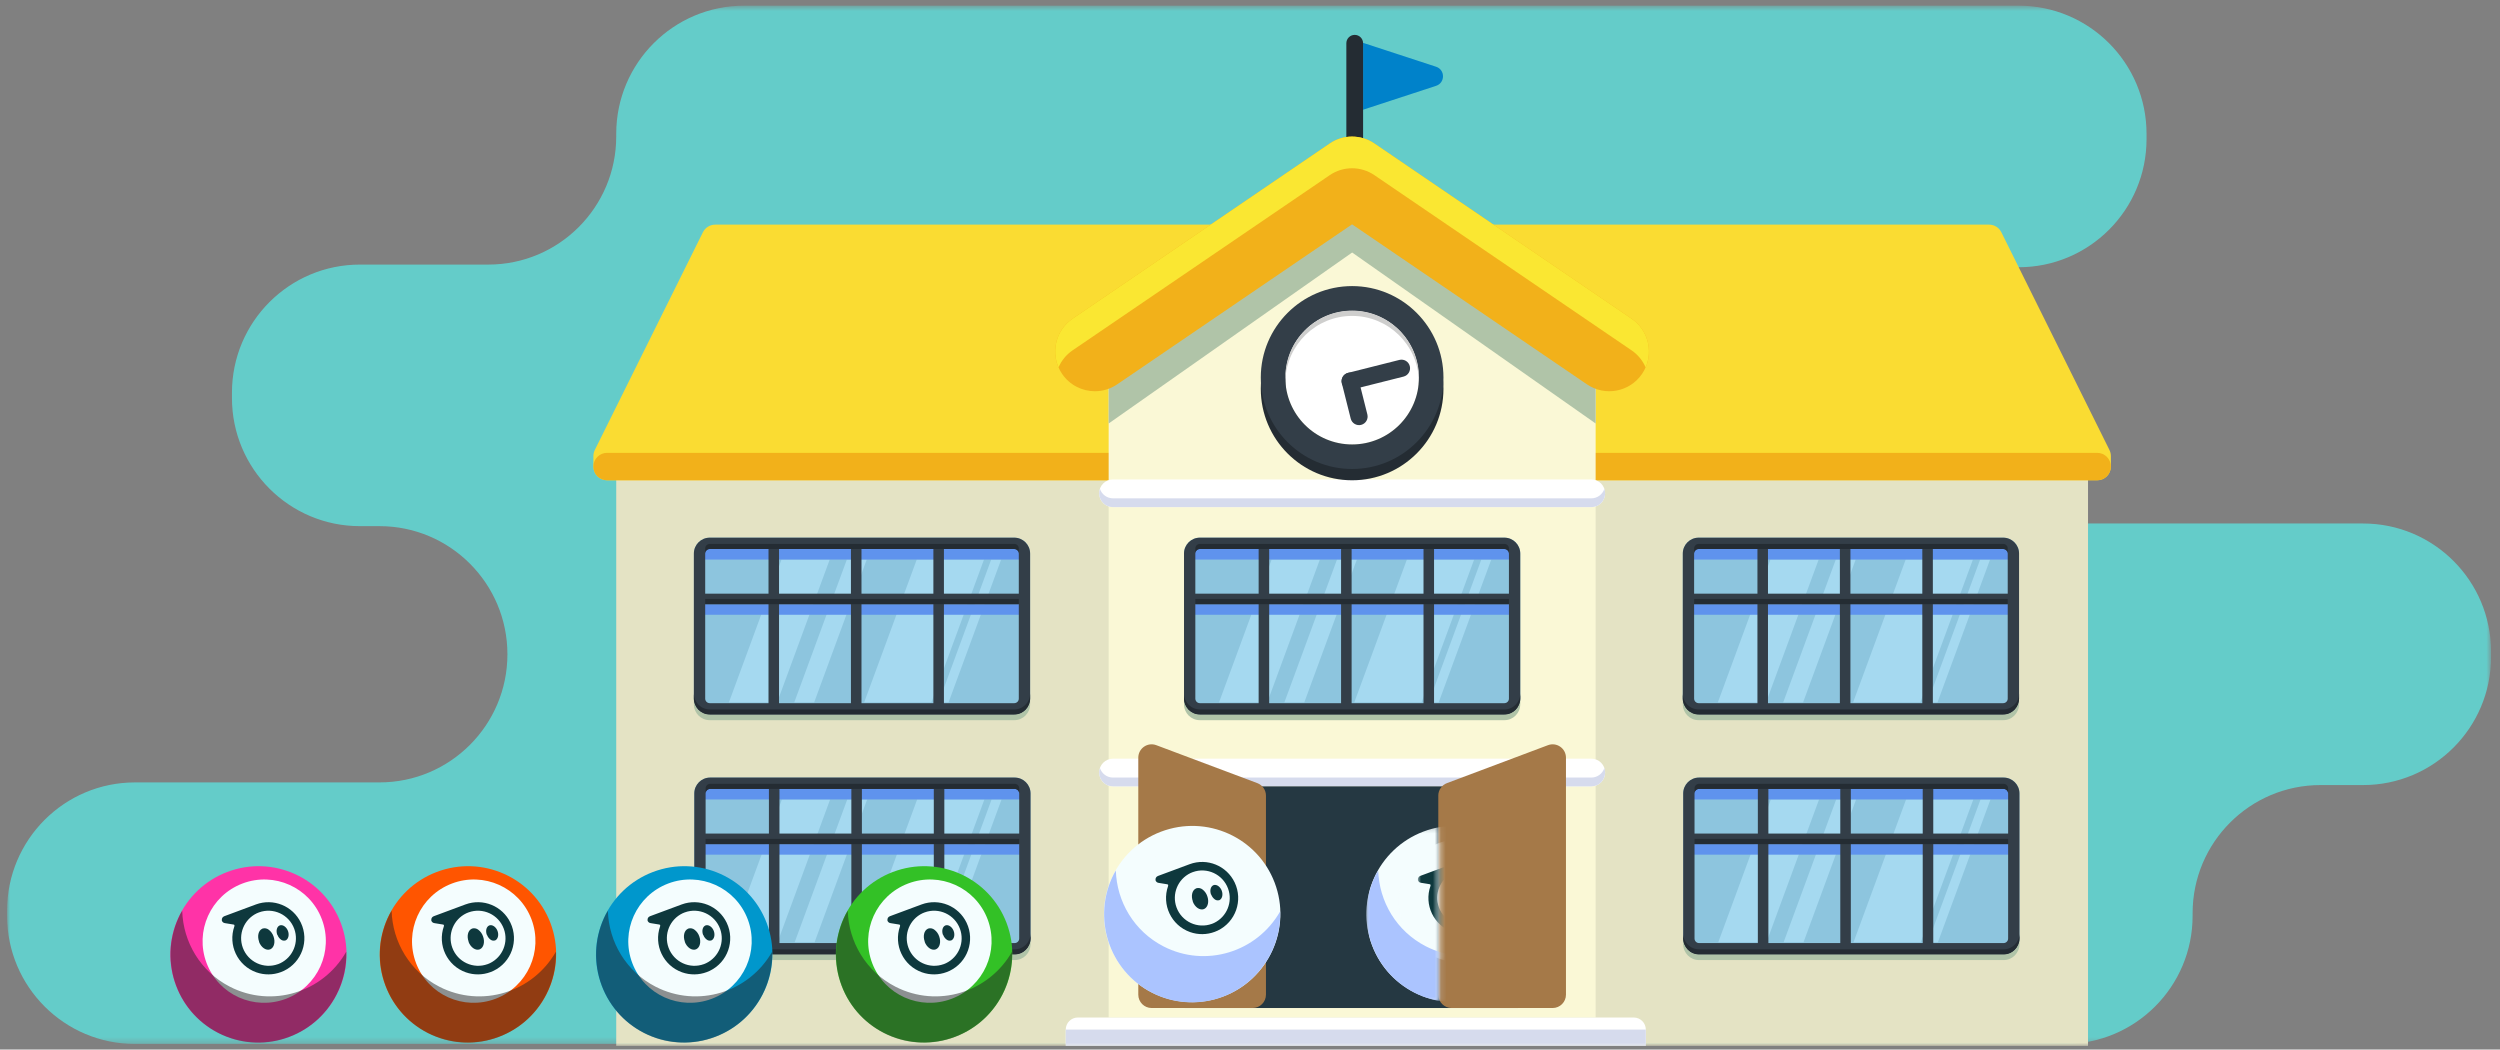<svg xmlns="http://www.w3.org/2000/svg" xmlns:xlink="http://www.w3.org/1999/xlink" width="424" height="178" viewBox="0 0 424 178">
    <rect x="0" y="0" width="424" height="178" fill="#808080" stroke="none"/>
    <defs>
        <path id="prefix__a" d="M0 0H424V178H0z"/>
        <path id="prefix__c" d="M0 0.602L421.281 0.602 421.281 176.697 0 176.697z"/>
        <path id="prefix__e" d="M0 177.038L421.281 177.038 421.281 0.601 0 0.601z"/>
        <path id="prefix__g" d="M0.867 0.186L13.077 0.186 13.077 30.084 0.867 30.084z"/>
        <path id="prefix__i" d="M0.581 0.517L7.312 0.517 7.312 21.434 0.581 21.434z"/>
        <path id="prefix__k" d="M0.954 0.522L4.429 0.522 4.429 12.766 0.954 12.766z"/>
        <path id="prefix__m" d="M0.899 0.046L13.077 0.046 13.077 22.416 0.899 22.416z"/>
    </defs>
    <g fill="none" fill-rule="evenodd">
        <mask id="prefix__b" fill="#fff">
            <use xlink:href="#prefix__a"/>
        </mask>
        <g mask="url(#prefix__b)">
            <g>
                <g transform="translate(1.201) translate(0 .36)">
                    <mask id="prefix__d" fill="#fff">
                        <use xlink:href="#prefix__c"/>
                    </mask>
                    <path fill="#64CCC9" d="M399.578 88.424h-92.93c-11.985 0-21.702-9.728-21.702-21.73s9.717-21.73 21.702-21.73h34.502c11.986 0 21.702-9.73 21.702-21.732v-.9c0-12-9.716-21.73-21.702-21.73H125.014c-11.987 0-21.702 9.73-21.702 21.73v.45c0 12.002-9.717 21.731-21.702 21.731H59.842c-11.985 0-21.703 9.73-21.703 21.73v.901c0 12.001 9.718 21.73 21.703 21.73h3.313c11.985 0 21.703 9.73 21.703 21.73 0 12.002-9.718 21.732-21.703 21.732H21.702C9.716 132.336 0 142.065 0 154.066v.9c0 12.002 9.716 21.73 21.702 21.73h327.26c11.987 0 21.703-9.728 21.703-21.73v-.45c0-12.001 9.716-21.73 21.703-21.73h7.21c11.987 0 21.703-9.73 21.703-21.73v-.901c0-12.001-9.716-21.73-21.703-21.73" mask="url(#prefix__d)"/>
                    <mask id="prefix__f" fill="#fff">
                        <use xlink:href="#prefix__e"/>
                    </mask>
                    <path fill="#E4E3C4" d="M103.312 177.038L352.928 177.038 352.928 80.586 103.312 80.586z" mask="url(#prefix__f)"/>
                    <path fill="#0082CA" d="M242.356 10.957L229.98 6.908v11.34l12.376-4.049c1.566-.511 1.566-2.73 0-3.242" mask="url(#prefix__f)"/>
                    <path fill="#242C33" d="M228.56 36.554c-.785 0-1.422-.637-1.422-1.423V6.978c0-.786.637-1.423 1.422-1.423.784 0 1.42.637 1.42 1.423V35.13c0 .786-.636 1.423-1.42 1.423" mask="url(#prefix__f)"/>
                    <path fill="#FADC32" d="M338.226 39.029c-.393-.791-1.2-1.291-2.081-1.291H120.094c-.882 0-1.688.5-2.08 1.29L99.68 75.954c-.16.321-.243.676-.243 1.035v1.78c0 1.286 1.04 2.328 2.323 2.328H354.48c1.283 0 2.324-1.042 2.324-2.327v-1.781c0-.359-.083-.714-.243-1.035l-18.334-36.924z" mask="url(#prefix__f)"/>
                    <path fill="#F2B11A" d="M354.479 81.096H101.76c-1.283 0-2.323-1.042-2.323-2.327s1.04-2.327 2.323-2.327H354.48c1.283 0 2.324 1.042 2.324 2.327s-1.04 2.327-2.324 2.327" mask="url(#prefix__f)"/>
                    <path fill="#FAF8D6" d="M269.42 172.21L186.827 172.21 186.827 59.974 228.123 30.975 269.42 59.974z" mask="url(#prefix__f)"/>
                    <path fill="#B0C4A8" d="M228.123 30.974L186.826 59.974 186.826 71.465 228.123 42.466 269.42 71.465 269.42 59.974z" mask="url(#prefix__f)"/>
                    <path fill="#FFF" d="M268.683 133.008h-81.119c-1.296 0-2.345-1.052-2.345-2.349 0-1.298 1.05-2.35 2.345-2.35h81.12c1.295 0 2.345 1.052 2.345 2.35 0 1.297-1.05 2.349-2.346 2.349" mask="url(#prefix__f)"/>
                    <path fill="#D6DBED" d="M268.683 131.515h-81.119c-1.033 0-1.9-.674-2.214-1.603-.08.236-.131.484-.131.746 0 1.298 1.05 2.35 2.345 2.35h81.12c1.294 0 2.345-1.052 2.345-2.35 0-.262-.052-.51-.132-.746-.312.93-1.18 1.603-2.214 1.603" mask="url(#prefix__f)"/>
                    <path fill="#FFF" d="M268.678 85.652h-81.117c-1.297 0-2.347-1.052-2.347-2.35 0-1.297 1.05-2.349 2.347-2.349h81.117c1.297 0 2.347 1.052 2.347 2.35 0 1.297-1.05 2.35-2.347 2.35" mask="url(#prefix__f)"/>
                    <path fill="#D6DBED" d="M268.683 84.158h-81.119c-1.033 0-1.9-.672-2.214-1.602-.08.236-.131.484-.131.746 0 1.298 1.05 2.35 2.345 2.35h81.12c1.294 0 2.345-1.052 2.345-2.35 0-.262-.052-.51-.132-.746-.312.93-1.18 1.602-2.214 1.602" mask="url(#prefix__f)"/>
                    <path fill="#F2B11A" d="M184.496 65.994c-2.152 0-4.265-1.032-5.567-2.947-2.09-3.076-1.294-7.266 1.778-9.357l43.62-29.716c2.283-1.556 5.282-1.555 7.567 0l43.62 29.715c3.072 2.092 3.868 6.282 1.779 9.358-2.09 3.077-6.276 3.87-9.345 1.779L228.11 37.689l-39.836 27.137c-1.158.789-2.475 1.168-3.778 1.168" mask="url(#prefix__f)"/>
                    <path fill="#FAE732" d="M180.707 59.06l43.62-29.716c2.283-1.556 5.283-1.555 7.567 0l43.62 29.714c1.094.744 1.893 1.757 2.382 2.888 1.269-2.91.337-6.405-2.382-8.257l-43.62-29.716c-2.284-1.554-5.284-1.555-7.567.001l-43.62 29.716c-2.719 1.85-3.65 5.344-2.38 8.255.49-1.13 1.287-2.142 2.38-2.886" mask="url(#prefix__f)"/>
                    <path fill="#242C33" d="M243.61 65.585c0-8.553-6.948-15.511-15.49-15.511s-15.491 6.958-15.491 15.511c0 8.554 6.95 15.511 15.49 15.511 8.543 0 15.491-6.957 15.491-15.511m-4.157 0c0 6.268-5.074 11.348-11.333 11.348-6.26 0-11.333-5.08-11.333-11.348 0-6.268 5.073-11.348 11.333-11.348 6.259 0 11.333 5.08 11.333 11.348" mask="url(#prefix__f)"/>
                    <path fill="#FFF" d="M228.12 75.018c-6.26 0-11.333-5.08-11.333-11.348 0-6.268 5.073-11.348 11.332-11.348 6.26 0 11.333 5.08 11.333 11.348 0 6.268-5.073 11.348-11.333 11.348" mask="url(#prefix__f)"/>
                    <path fill="#333E48" d="M226.375 64.644c-.196-.782.277-1.574 1.057-1.769l8.704-2.193c.78-.196 1.571.277 1.766 1.057.196.781-.277 1.573-1.056 1.77l-8.705 2.192c-.78.196-1.57-.277-1.766-1.057" mask="url(#prefix__f)"/>
                    <path fill="#333E48" d="M227.881 70.64l-1.506-5.996c-.196-.781.277-1.573 1.056-1.769.78-.196 1.57.278 1.767 1.057l1.506 5.997c.196.78-.277 1.573-1.056 1.77-.78.196-1.57-.279-1.767-1.059" mask="url(#prefix__f)"/>
                    <path fill="#333E48" d="M243.61 63.67c0-8.554-6.948-15.51-15.49-15.51s-15.491 6.956-15.491 15.51c0 8.553 6.95 15.511 15.49 15.511 8.543 0 15.491-6.958 15.491-15.51m-4.157 0c0 6.267-5.074 11.347-11.333 11.347-6.26 0-11.333-5.08-11.333-11.348 0-6.267 5.073-11.348 11.333-11.348 6.259 0 11.333 5.08 11.333 11.348" mask="url(#prefix__f)"/>
                    <path fill="#CECECD" d="M228.12 53.22c6.108 0 11.085 4.84 11.32 10.9.007-.15.012-.3.012-.45 0-6.267-5.073-11.348-11.333-11.348-6.259 0-11.332 5.081-11.332 11.348 0 .15.005.3.011.45.236-6.06 5.213-10.9 11.321-10.9" mask="url(#prefix__f)"/>
                    <path fill="#253842" d="M199.739 170.6L256.266 170.6 256.266 133.008 199.739 133.008z" mask="url(#prefix__f)"/>
                    <path fill="#A57948" d="M194.115 170.6h17.127c1.25 0 2.263-1.015 2.263-2.265v-33.757c0-.945-.585-1.79-1.468-2.121l-17.128-6.434c-1.479-.556-3.056.538-3.056 2.12v40.192c0 1.25 1.012 2.265 2.262 2.265" mask="url(#prefix__f)"/>
                    <path fill="#8DC5DE" d="M253.944 120.821h-51.648c-1.486 0-2.69-1.206-2.69-2.694V93.522c0-1.489 1.204-2.694 2.69-2.694h51.648c1.485 0 2.69 1.205 2.69 2.694v24.605c0 1.488-1.205 2.694-2.69 2.694" mask="url(#prefix__f)"/>
                    <path fill="#A5D9F0" d="M213.728 118.763L205.549 118.763 214.466 94.542 222.645 94.542zM239.893 118.763L228.489 118.763 237.406 94.542 248.809 94.542zM220.008 118.763L216.633 118.763 225.551 94.542 228.923 94.542zM242.801 118.763L241.114 118.763 250.03 94.542 251.718 94.542z" mask="url(#prefix__f)"/>
                    <path fill="#5F93ED" d="M200.991 103.905L255.313 103.905 255.313 102.115 200.991 102.115zM200.991 94.542L255.313 94.542 255.313 92.752 200.991 92.752z" mask="url(#prefix__f)"/>
                    <path fill="#333E48" d="M253.944 90.828h-51.648c-1.486 0-2.69 1.205-2.69 2.694v24.605c0 1.489 1.204 2.694 2.69 2.694h51.648c1.485 0 2.69-1.205 2.69-2.694V93.522c0-1.489-1.205-2.694-2.69-2.694m0 1.924c.423 0 .769.345.769.77v24.605c0 .424-.346.77-.77.77h-51.647c-.424 0-.769-.346-.769-.77V93.522c0-.425.345-.77.77-.77h51.647" mask="url(#prefix__f)"/>
                    <path fill="#333E48" d="M212.264 120.553L214.052 120.553 214.052 92.181 212.264 92.181z" mask="url(#prefix__f)"/>
                    <path fill="#333E48" d="M200.991 102.115L255.313 102.115 255.313 100.326 200.991 100.326z" mask="url(#prefix__f)"/>
                    <path fill="#333E48" d="M226.245 120.553L228.033 120.553 228.033 92.181 226.245 92.181zM240.227 120.553L242.014 120.553 242.014 92.181 240.227 92.181z" mask="url(#prefix__f)"/>
                    <path fill="#B0C4A8" d="M253.944 120.821h-51.648c-1.486 0-2.69-1.206-2.69-2.694v.962c0 1.489 1.204 2.694 2.69 2.694h51.648c1.485 0 2.69-1.205 2.69-2.694v-.962c0 1.488-1.205 2.694-2.69 2.694" mask="url(#prefix__f)"/>
                    <path fill="#242C33" d="M201.527 102.115L254.712 102.115 254.712 101.219 201.527 101.219zM253.944 91.886h-51.648c-.424 0-.769.344-.769.77v.865c0-.424.345-.77.77-.77h51.647c.423 0 .769.346.769.77v-.866c0-.425-.346-.77-.77-.77M253.944 119.956h-51.648c-1.486 0-2.69-1.207-2.69-2.694v.866c0 1.487 1.204 2.693 2.69 2.693h51.648c1.485 0 2.69-1.206 2.69-2.693v-.866c0 1.487-1.205 2.694-2.69 2.694" mask="url(#prefix__f)"/>
                    <path fill="#8DC5DE" d="M170.817 120.821h-51.648c-1.485 0-2.69-1.206-2.69-2.694V93.522c0-1.489 1.205-2.694 2.69-2.694h51.648c1.487 0 2.69 1.205 2.69 2.694v24.605c0 1.488-1.203 2.694-2.69 2.694" mask="url(#prefix__f)"/>
                    <path fill="#A5D9F0" d="M130.602 118.763L122.423 118.763 131.339 94.542 139.518 94.542zM156.766 118.763L145.363 118.763 154.279 94.542 165.682 94.542zM136.881 118.763L133.507 118.763 142.424 94.542 145.797 94.542zM159.675 118.763L157.987 118.763 166.904 94.542 168.591 94.542z" mask="url(#prefix__f)"/>
                    <path fill="#5F93ED" d="M117.865 103.905L172.186 103.905 172.186 102.115 117.865 102.115zM117.865 94.542L172.186 94.542 172.186 92.752 117.865 92.752z" mask="url(#prefix__f)"/>
                    <path fill="#333E48" d="M170.817 90.828h-51.648c-1.485 0-2.69 1.205-2.69 2.694v24.605c0 1.489 1.205 2.694 2.69 2.694h51.648c1.487 0 2.69-1.205 2.69-2.694V93.522c0-1.489-1.203-2.694-2.69-2.694m0 1.924c.424 0 .769.345.769.77v24.605c0 .424-.345.77-.769.77h-51.648c-.423 0-.769-.346-.769-.77V93.522c0-.425.346-.77.77-.77h51.647" mask="url(#prefix__f)"/>
                    <path fill="#333E48" d="M129.138 120.553L130.925 120.553 130.925 92.181 129.138 92.181z" mask="url(#prefix__f)"/>
                    <path fill="#333E48" d="M117.865 102.115L172.186 102.115 172.186 100.326 117.865 100.326z" mask="url(#prefix__f)"/>
                    <path fill="#333E48" d="M143.119 120.553L144.907 120.553 144.907 92.181 143.119 92.181zM157.101 120.553L158.888 120.553 158.888 92.181 157.101 92.181z" mask="url(#prefix__f)"/>
                    <path fill="#B0C4A8" d="M170.817 120.821h-51.648c-1.485 0-2.69-1.206-2.69-2.694v.962c0 1.489 1.205 2.694 2.69 2.694h51.648c1.487 0 2.69-1.205 2.69-2.694v-.962c0 1.488-1.203 2.694-2.69 2.694" mask="url(#prefix__f)"/>
                    <path fill="#242C33" d="M118.4 102.115L171.585 102.115 171.585 101.219 118.4 101.219zM170.817 91.886h-51.648c-.423 0-.769.344-.769.77v.865c0-.424.346-.77.77-.77h51.647c.424 0 .769.346.769.77v-.866c0-.425-.345-.77-.769-.77M170.817 119.956h-51.648c-1.485 0-2.69-1.207-2.69-2.694v.866c0 1.487 1.205 2.693 2.69 2.693h51.648c1.487 0 2.69-1.206 2.69-2.693v-.866c0 1.487-1.203 2.694-2.69 2.694" mask="url(#prefix__f)"/>
                    <path fill="#8DC5DE" d="M338.54 120.821h-51.648c-1.486 0-2.691-1.206-2.691-2.694V93.522c0-1.489 1.205-2.694 2.69-2.694h51.648c1.487 0 2.69 1.205 2.69 2.694v24.605c0 1.488-1.203 2.694-2.69 2.694" mask="url(#prefix__f)"/>
                    <path fill="#A5D9F0" d="M298.325 118.763L290.146 118.763 299.063 94.542 307.241 94.542zM324.489 118.763L313.086 118.763 322.001 94.542 333.404 94.542zM304.604 118.763L301.23 118.763 310.146 94.542 313.52 94.542zM327.398 118.763L325.711 118.763 334.626 94.542 336.313 94.542z" mask="url(#prefix__f)"/>
                    <path fill="#5F93ED" d="M285.587 103.905L339.908 103.905 339.908 102.115 285.587 102.115zM285.587 94.542L339.908 94.542 339.908 92.752 285.587 92.752z" mask="url(#prefix__f)"/>
                    <path fill="#333E48" d="M338.54 90.828h-51.648c-1.486 0-2.691 1.205-2.691 2.694v24.605c0 1.489 1.205 2.694 2.69 2.694h51.65c1.485 0 2.69-1.205 2.69-2.694V93.522c0-1.489-1.205-2.694-2.69-2.694m0 1.924c.422 0 .768.345.768.77v24.605c0 .424-.346.77-.769.77h-51.648c-.423 0-.77-.346-.77-.77V93.522c0-.425.347-.77.77-.77h51.648" mask="url(#prefix__f)"/>
                    <path fill="#333E48" d="M296.861 120.553L298.648 120.553 298.648 92.181 296.861 92.181z" mask="url(#prefix__f)"/>
                    <path fill="#333E48" d="M285.587 102.115L339.908 102.115 339.908 100.326 285.587 100.326z" mask="url(#prefix__f)"/>
                    <path fill="#333E48" d="M310.842 120.553L312.63 120.553 312.63 92.181 310.842 92.181zM324.823 120.553L326.61 120.553 326.61 92.181 324.823 92.181z" mask="url(#prefix__f)"/>
                    <path fill="#B0C4A8" d="M338.54 120.821h-51.648c-1.486 0-2.691-1.206-2.691-2.694v.962c0 1.489 1.205 2.694 2.69 2.694h51.65c1.485 0 2.689-1.205 2.689-2.694v-.962c0 1.488-1.204 2.694-2.69 2.694" mask="url(#prefix__f)"/>
                    <path fill="#242C33" d="M286.122 102.115L339.309 102.115 339.309 101.219 286.122 101.219zM338.54 91.886h-51.648c-.423 0-.77.344-.77.77v.865c0-.424.347-.77.77-.77h51.648c.423 0 .769.346.769.77v-.866c0-.425-.346-.77-.769-.77M338.54 119.956h-51.648c-1.486 0-2.691-1.207-2.691-2.694v.866c0 1.487 1.205 2.693 2.69 2.693h51.65c1.485 0 2.69-1.206 2.69-2.693v-.866c0 1.487-1.205 2.694-2.69 2.694" mask="url(#prefix__f)"/>
                    <path fill="#8DC5DE" d="M170.886 161.509H119.24c-1.486 0-2.69-1.207-2.69-2.694v-24.606c0-1.489 1.204-2.694 2.69-2.694h51.647c1.487 0 2.691 1.205 2.691 2.694v24.606c0 1.487-1.204 2.694-2.69 2.694" mask="url(#prefix__f)"/>
                    <path fill="#A5D9F0" d="M130.672 159.45L122.493 159.45 131.409 135.229 139.587 135.229zM156.835 159.45L145.432 159.45 154.348 135.229 165.751 135.229zM136.951 159.45L133.576 159.45 142.493 135.229 145.867 135.229zM159.744 159.45L158.058 159.45 166.973 135.229 168.66 135.229z" mask="url(#prefix__f)"/>
                    <path fill="#5F93ED" d="M117.935 144.592L172.256 144.592 172.256 142.802 117.935 142.802zM117.935 135.229L172.256 135.229 172.256 133.439 117.935 133.439z" mask="url(#prefix__f)"/>
                    <path fill="#333E48" d="M170.886 131.515H119.24c-1.486 0-2.69 1.205-2.69 2.694v24.606c0 1.488 1.204 2.694 2.69 2.694h51.647c1.487 0 2.691-1.206 2.691-2.694V134.21c0-1.489-1.204-2.694-2.69-2.694m0 1.924c.423 0 .768.345.768.77v24.606c0 .424-.345.77-.769.77H119.24c-.423 0-.769-.346-.769-.77V134.21c0-.425.346-.77.769-.77h51.647" mask="url(#prefix__f)"/>
                    <path fill="#333E48" d="M129.207 161.24L130.995 161.24 130.995 132.868 129.207 132.868z" mask="url(#prefix__f)"/>
                    <path fill="#333E48" d="M117.935 142.802L172.256 142.802 172.256 141.013 117.935 141.013z" mask="url(#prefix__f)"/>
                    <path fill="#333E48" d="M143.189 161.24L144.976 161.24 144.976 132.868 143.189 132.868zM157.171 161.24L158.958 161.24 158.958 132.868 157.171 132.868z" mask="url(#prefix__f)"/>
                    <path fill="#B0C4A8" d="M170.886 161.509H119.24c-1.486 0-2.69-1.207-2.69-2.694v.962c0 1.488 1.204 2.694 2.69 2.694h51.647c1.487 0 2.691-1.206 2.691-2.694v-.962c0 1.487-1.204 2.694-2.69 2.694" mask="url(#prefix__f)"/>
                    <path fill="#242C33" d="M118.47 142.802L171.655 142.802 171.655 141.907 118.47 141.907zM170.886 132.573H119.24c-.423 0-.769.345-.769.77v.865c0-.424.346-.77.769-.77h51.647c.424 0 .77.346.77.77v-.866c0-.424-.346-.77-.77-.77M170.886 160.643H119.24c-1.486 0-2.69-1.207-2.69-2.694v.867c0 1.486 1.204 2.693 2.69 2.693h51.647c1.487 0 2.691-1.207 2.691-2.693v-.867c0 1.487-1.204 2.694-2.69 2.694" mask="url(#prefix__f)"/>
                    <path fill="#8DC5DE" d="M338.61 161.509H286.96c-1.486 0-2.69-1.207-2.69-2.694v-24.606c0-1.489 1.204-2.694 2.69-2.694h51.649c1.485 0 2.69 1.205 2.69 2.694v24.606c0 1.487-1.205 2.694-2.69 2.694" mask="url(#prefix__f)"/>
                    <path fill="#A5D9F0" d="M298.394 159.45L290.215 159.45 299.132 135.229 307.31 135.229zM324.558 159.45L313.155 159.45 322.07 135.229 333.474 135.229zM304.674 159.45L301.299 159.45 310.216 135.229 313.589 135.229zM327.467 159.45L325.78 159.45 334.696 135.229 336.383 135.229z" mask="url(#prefix__f)"/>
                    <path fill="#5F93ED" d="M285.656 144.592L339.978 144.592 339.978 142.802 285.656 142.802zM285.656 135.229L339.978 135.229 339.978 133.439 285.656 133.439z" mask="url(#prefix__f)"/>
                    <path fill="#333E48" d="M338.61 131.515H286.96c-1.486 0-2.69 1.205-2.69 2.694v24.606c0 1.488 1.204 2.694 2.69 2.694h51.649c1.485 0 2.69-1.206 2.69-2.694V134.21c0-1.489-1.205-2.694-2.69-2.694m0 1.924c.423 0 .768.345.768.77v24.606c0 .424-.345.77-.768.77H286.96c-.423 0-.769-.346-.769-.77V134.21c0-.425.346-.77.769-.77h51.649" mask="url(#prefix__f)"/>
                    <path fill="#333E48" d="M296.93 161.24L298.717 161.24 298.717 132.868 296.93 132.868z" mask="url(#prefix__f)"/>
                    <path fill="#333E48" d="M285.656 142.802L339.978 142.802 339.978 141.013 285.656 141.013z" mask="url(#prefix__f)"/>
                    <path fill="#333E48" d="M310.912 161.24L312.699 161.24 312.699 132.868 310.912 132.868zM324.893 161.24L326.68 161.24 326.68 132.868 324.893 132.868z" mask="url(#prefix__f)"/>
                    <path fill="#B0C4A8" d="M338.61 161.509H286.96c-1.486 0-2.69-1.207-2.69-2.694v.962c0 1.488 1.204 2.694 2.69 2.694h51.649c1.485 0 2.69-1.206 2.69-2.694v-.962c0 1.487-1.205 2.694-2.69 2.694" mask="url(#prefix__f)"/>
                    <path fill="#242C33" d="M286.192 142.802L339.378 142.802 339.378 141.907 286.192 141.907zM338.61 132.573H286.96c-.423 0-.769.345-.769.77v.865c0-.424.346-.77.769-.77h51.649c.423 0 .768.346.768.77v-.866c0-.424-.345-.77-.768-.77M338.61 160.643H286.96c-1.486 0-2.69-1.207-2.69-2.694v.867c0 1.486 1.204 2.693 2.69 2.693h51.649c1.485 0 2.69-1.207 2.69-2.693v-.867c0 1.487-1.205 2.694-2.69 2.694" mask="url(#prefix__f)"/>
                    <path fill="#FFF" d="M277.927 177.038H179.55v-2.78c0-1.13.915-2.048 2.045-2.048h94.288c1.13 0 2.045.918 2.045 2.047v2.78z" mask="url(#prefix__f)"/>
                    <path fill="#D6DBED" d="M179.548 177.038L277.927 177.038 277.927 174.257 179.548 174.257z" mask="url(#prefix__f)"/>
                    <path fill="#F4FDFE" d="M195.7 140.696c7.728-2.936 16.36.939 19.284 8.652 2.922 7.715-.974 16.348-8.701 19.283-7.729 2.936-16.363-.938-19.286-8.653-2.922-7.714.975-16.347 8.702-19.282" mask="url(#prefix__f)"/>
                    <path fill="#F4FDFE" d="M198.272 142.656c5.407-2.054 11.447.658 13.491 6.055 2.045 5.396-.68 11.437-6.086 13.49-5.406 2.053-11.446-.657-13.491-6.055-2.045-5.397.68-11.436 6.086-13.49" mask="url(#prefix__f)"/>
                    <path fill="#0E383D" d="M201.085 152.525c.359.971 1.206 1.553 1.882 1.302l.073-.033c.63-.297.852-1.255.507-2.185-.147-.436-.42-.82-.785-1.103-.299-.245-.7-.324-1.07-.212l-.079.043c-.63.297-.848 1.256-.504 2.185m3.118-1.152c.112.31.311.583.573.784.22.182.514.24.785.156l.055-.02c.438-.222.62-.914.37-1.589-.249-.672-.876-1.124-1.39-.943l-.051.025c-.461.217-.622.911-.374 1.584m.141 4.957c-2.424.89-5.109-.357-5.997-2.784-.829-2.263.196-4.787 2.368-5.83.121-.055.246-.109.374-.154 2.424-.89 5.108.357 5.996 2.783.83 2.264-.196 4.788-2.368 5.831-.121.06-.246.112-.374.158m-9.573-7.456c.049.271.272.477.546.504l1.428.233c.064.005.124.032.17.077.023.071.024.148.003.221-1.126 3.187.543 6.685 3.725 7.81 1.36.481 2.846.467 4.195-.043.166-.065.33-.132.49-.206 3.046-1.458 4.336-5.112 2.88-8.162-1.36-2.85-4.661-4.195-7.622-3.106l-5.362 1.993c-.02.007-.041.016-.06.028-.256.106-.41.368-.376.642" mask="url(#prefix__f)"/>
                    <path fill="#ABC4FF" d="M196.135 160.152c-5.01-2.575-7.937-7.604-8.088-12.88-.108.191-.228.372-.329.57-3.775 7.362-.892 16.385 6.438 20.153 7.33 3.768 16.333.853 20.107-6.51 1.195-2.332 1.72-4.83 1.65-7.274-3.942 6.932-12.645 9.608-19.778 5.941" mask="url(#prefix__f)"/>
                    <path fill="#33C126" d="M150.23 147.526c7.73-2.936 16.363.939 19.285 8.652 2.922 7.715-.972 16.348-8.7 19.283-7.728 2.936-16.363-.938-19.285-8.653-2.923-7.714.973-16.347 8.7-19.282" mask="url(#prefix__f)"/>
                    <path fill="#F4FDFE" d="M152.805 149.486c5.406-2.054 11.445.658 13.49 6.055 2.045 5.396-.68 11.437-6.087 13.49-5.406 2.053-11.446-.657-13.49-6.055-2.045-5.397.68-11.436 6.087-13.49" mask="url(#prefix__f)"/>
                    <path fill="#0E383D" d="M155.616 159.355c.36.971 1.206 1.553 1.883 1.302l.074-.033c.629-.297.85-1.255.507-2.184-.148-.437-.422-.821-.786-1.104-.299-.245-.7-.324-1.07-.212l-.08.043c-.629.297-.847 1.256-.504 2.185m3.12-1.152c.11.31.31.583.572.784.219.182.513.24.785.156l.055-.02c.438-.222.62-.914.37-1.589-.25-.672-.877-1.124-1.389-.942l-.053.024c-.46.218-.621.911-.373 1.585m.14 4.957c-2.424.889-5.108-.357-5.996-2.784-.83-2.264.197-4.788 2.367-5.831.122-.055.246-.109.374-.154 2.425-.89 5.108.357 5.997 2.784.83 2.263-.197 4.787-2.368 5.83-.121.06-.246.112-.374.159m-9.574-7.456c.05.27.272.476.546.503l1.429.233c.063.005.124.032.17.077.022.071.024.148.003.221-1.125 3.187.543 6.685 3.725 7.81 1.36.481 2.846.467 4.195-.043.167-.065.33-.132.49-.206 3.046-1.458 4.335-5.112 2.88-8.162-1.36-2.85-4.662-4.195-7.622-3.106l-5.361 1.993c-.022.007-.042.016-.062.028-.255.106-.409.368-.375.643" mask="url(#prefix__f)"/>
                    <path fill="#252525" fill-opacity=".5" d="M150.666 166.982c-5.01-2.574-7.937-7.603-8.088-12.88-.107.191-.227.373-.328.57-3.775 7.363-.892 16.385 6.439 20.153 7.33 3.768 16.332.853 20.107-6.51 1.194-2.331 1.718-4.83 1.648-7.274-3.941 6.932-12.643 9.608-19.778 5.941" mask="url(#prefix__f)"/>
                    <path fill="#0097CC" d="M109.547 147.526c7.729-2.936 16.361.939 19.284 8.652 2.923 7.715-.973 16.348-8.7 19.283-7.73 2.936-16.363-.938-19.285-8.653-2.923-7.714.973-16.347 8.701-19.282" mask="url(#prefix__f)"/>
                    <path fill="#F4FDFE" d="M112.12 149.486c5.407-2.054 11.446.658 13.491 6.055 2.045 5.396-.68 11.437-6.086 13.49-5.406 2.053-11.446-.657-13.491-6.055-2.045-5.397.68-11.436 6.086-13.49" mask="url(#prefix__f)"/>
                    <path fill="#0E383D" d="M114.932 159.355c.36.971 1.206 1.553 1.883 1.302l.073-.033c.63-.297.852-1.255.508-2.184-.148-.437-.422-.821-.786-1.104-.299-.245-.7-.324-1.07-.212l-.08.043c-.63.297-.848 1.256-.504 2.185m3.119-1.152c.112.31.31.583.573.784.22.182.513.24.785.156l.055-.02c.438-.222.62-.914.37-1.589-.249-.672-.876-1.124-1.39-.942l-.051.024c-.462.218-.622.911-.374 1.585m.141 4.957c-2.424.889-5.109-.357-5.997-2.784-.83-2.264.197-4.788 2.368-5.831.12-.055.246-.109.374-.154 2.424-.89 5.108.357 5.997 2.784.829 2.263-.197 4.787-2.37 5.83-.12.06-.245.112-.373.159m-9.573-7.456c.049.27.272.476.545.503l1.43.233c.063.005.123.032.168.077.023.071.024.148.004.221-1.126 3.187.543 6.685 3.726 7.81 1.358.481 2.845.467 4.194-.043.166-.065.33-.132.49-.206 3.046-1.458 4.336-5.112 2.88-8.162-1.36-2.85-4.661-4.195-7.622-3.106l-5.362 1.993c-.021.007-.041.016-.06.028-.256.106-.41.368-.376.643" mask="url(#prefix__f)"/>
                    <path fill="#252525" fill-opacity=".5" d="M109.982 166.982c-5.009-2.574-7.937-7.603-8.087-12.88-.108.191-.228.373-.33.57-3.774 7.363-.89 16.385 6.439 20.153 7.33 3.768 16.332.853 20.108-6.51 1.194-2.331 1.718-4.83 1.649-7.274-3.942 6.932-12.645 9.608-19.779 5.941" mask="url(#prefix__f)"/>
                    <path fill="#F50" d="M72.87 147.526c7.727-2.936 16.36.939 19.283 8.652 2.922 7.715-.973 16.348-8.701 19.283-7.728 2.936-16.363-.938-19.285-8.653-2.922-7.714.974-16.347 8.702-19.282" mask="url(#prefix__f)"/>
                    <path fill="#F4FDFE" d="M75.442 149.486c5.406-2.054 11.447.658 13.491 6.055 2.045 5.396-.68 11.437-6.087 13.49-5.406 2.053-11.445-.657-13.49-6.055-2.045-5.397.68-11.436 6.086-13.49" mask="url(#prefix__f)"/>
                    <path fill="#0E383D" d="M78.255 159.355c.36.971 1.205 1.553 1.882 1.302l.073-.033c.63-.297.852-1.255.507-2.184-.147-.437-.42-.821-.786-1.104-.297-.245-.7-.324-1.068-.212l-.08.043c-.63.297-.848 1.256-.504 2.185m3.118-1.152c.111.31.31.583.573.784.219.182.514.24.786.156l.054-.02c.438-.222.62-.914.37-1.589-.249-.672-.876-1.124-1.39-.942l-.052.024c-.46.218-.62.911-.373 1.585m.141 4.957c-2.424.889-5.11-.357-5.997-2.784-.829-2.264.196-4.788 2.367-5.831.121-.055.247-.109.374-.154 2.424-.89 5.109.357 5.997 2.784.83 2.263-.196 4.787-2.368 5.83-.12.06-.246.112-.374.159m-9.574-7.456c.049.27.272.476.547.503l1.428.233c.064.005.125.032.17.077.023.071.024.148.003.221-1.126 3.187.543 6.685 3.725 7.81 1.36.481 2.845.467 4.194-.043.168-.065.33-.132.491-.206 3.046-1.458 4.336-5.112 2.88-8.162-1.36-2.85-4.661-4.195-7.623-3.106l-5.36 1.993c-.023.007-.042.016-.062.028-.255.106-.41.368-.375.643" mask="url(#prefix__f)"/>
                    <path fill="#252525" fill-opacity=".5" d="M65.217 154.103c-.109.19-.228.372-.33.57-3.774 7.362-.892 16.384 6.44 20.152 7.33 3.768 16.332.853 20.106-6.51 1.196-2.331 1.718-4.83 1.65-7.274-3.943 6.932-12.645 9.608-19.778 5.941-5.01-2.574-7.938-7.603-8.088-12.88z" mask="url(#prefix__f)"/>
                    <path fill="#FF33A7" d="M37.343 147.526c7.717-2.936 16.34.939 19.257 8.652 2.918 7.715-.972 16.348-8.689 19.283-7.717 2.936-16.34-.938-19.258-8.653-2.917-7.714.973-16.347 8.69-19.282" mask="url(#prefix__f)"/>
                    <path fill="#F4FDFE" d="M39.912 149.486c5.399-2.054 11.431.658 13.473 6.055 2.042 5.396-.68 11.437-6.079 13.49-5.398 2.053-11.43-.657-13.471-6.055-2.042-5.397.679-11.436 6.077-13.49" mask="url(#prefix__f)"/>
                    <path fill="#0E383D" d="M42.72 159.355c.36.971 1.205 1.553 1.88 1.302l.073-.033c.63-.297.852-1.255.509-2.184-.15-.437-.422-.821-.786-1.104-.298-.245-.699-.324-1.068-.212l-.08.043c-.629.297-.846 1.256-.503 2.185m3.113-1.152c.112.31.31.583.573.784.219.182.513.24.784.156l.055-.02c.437-.222.619-.914.37-1.589-.25-.672-.876-1.124-1.388-.942l-.053.024c-.459.218-.62.911-.373 1.585m.142 4.957c-2.42.889-5.103-.357-5.99-2.784-.827-2.264.197-4.788 2.365-5.831.121-.055.246-.109.374-.154 2.42-.89 5.101.357 5.988 2.784.828 2.263-.197 4.787-2.364 5.83-.121.06-.246.112-.374.159m-9.56-7.456c.048.27.272.476.546.503l1.425.233c.064.005.124.032.17.077.023.071.024.148.003.221-1.124 3.187.542 6.685 3.72 7.81 1.358.481 2.842.467 4.19-.043.165-.065.328-.132.489-.206 3.041-1.458 4.329-5.112 2.877-8.162-1.36-2.85-4.657-4.195-7.614-3.106l-5.354 1.993c-.02.007-.041.016-.06.028-.256.106-.409.368-.376.643" mask="url(#prefix__f)"/>
                    <path fill="#252525" fill-opacity=".5" d="M37.777 166.982c-5.001-2.574-7.925-7.603-8.075-12.88-.11.191-.229.373-.33.57-3.768 7.363-.89 16.385 6.43 20.153 7.32 3.768 16.31.853 20.08-6.51 1.192-2.331 1.715-4.83 1.646-7.274-3.936 6.932-12.626 9.608-19.75 5.941" mask="url(#prefix__f)"/>
                </g>
                <path fill="#A57948" d="M262.125 170.96h-17.128c-1.25 0-2.263-1.015-2.263-2.264v-33.757c0-.945.586-1.79 1.468-2.121l17.128-6.434c1.479-.557 3.057.537 3.057 2.12v40.192c0 1.25-1.013 2.265-2.262 2.265" transform="translate(1.201)"/>
                <g transform="translate(1.201) translate(229.657 139.874)">
                    <mask id="prefix__h" fill="#fff">
                        <use xlink:href="#prefix__g"/>
                    </mask>
                    <path fill="#F4FDFE" d="M10.54 1.167c7.728-2.935 16.361.94 19.284 8.653 2.922 7.714-.973 16.347-8.7 19.283-7.73 2.935-16.363-.939-19.286-8.653-2.922-7.715.974-16.347 8.702-19.283" mask="url(#prefix__h)"/>
                    <g transform="translate(5.765 1.924)">
                        <mask id="prefix__j" fill="#fff">
                            <use xlink:href="#prefix__i"/>
                        </mask>
                        <path fill="#F4FDFE" d="M7.347 1.203C12.754-.85 18.794 1.86 20.84 7.258c2.044 5.396-.68 11.437-6.087 13.49-5.406 2.053-11.446-.657-13.49-6.055-2.046-5.396.68-11.436 6.085-13.49" mask="url(#prefix__j)"/>
                    </g>
                    <g transform="translate(8.648 5.773)">
                        <mask id="prefix__l" fill="#fff">
                            <use xlink:href="#prefix__k"/>
                        </mask>
                        <path fill="#0E383D" d="M7.277 7.224c.36.97 1.206 1.553 1.883 1.302l.073-.034c.63-.296.852-1.255.508-2.184-.148-.437-.422-.82-.786-1.104-.299-.244-.7-.324-1.07-.211l-.08.043c-.63.296-.848 1.255-.504 2.184m3.118-1.152c.113.311.312.583.574.784.219.182.513.24.785.156l.055-.02c.438-.221.62-.914.37-1.588-.25-.673-.877-1.124-1.39-.943l-.052.025c-.46.216-.621.91-.373 1.583m.14 4.957c-2.424.89-5.108-.357-5.996-2.783-.83-2.264.197-4.788 2.368-5.83.12-.056.245-.11.373-.155 2.425-.89 5.11.357 5.997 2.784.83 2.264-.197 4.788-2.368 5.83-.121.06-.246.112-.374.158M.954 3.57c.05.272.272.478.546.505l1.429.233c.063.004.124.031.17.076.022.072.023.149.003.222-1.126 3.186.543 6.684 3.724 7.81 1.36.48 2.847.466 4.196-.044.166-.065.33-.131.49-.206 3.046-1.457 4.335-5.112 2.88-8.162C13.032 1.154 9.73-.19 6.77.9L1.408 2.89c-.021.007-.041.017-.06.028-.256.106-.41.369-.376.644" mask="url(#prefix__l)"/>
                    </g>
                    <g transform="translate(0 7.697)">
                        <mask id="prefix__n" fill="#fff">
                            <use xlink:href="#prefix__m"/>
                        </mask>
                        <path fill="#ABC4FF" d="M10.975 12.926C5.966 10.352 3.038 5.322 2.887.046c-.107.191-.227.372-.328.57C-1.217 7.977 1.667 17 8.997 20.768c7.33 3.768 16.332.853 20.108-6.51 1.194-2.331 1.718-4.83 1.649-7.274-3.942 6.932-12.645 9.608-19.779 5.941" mask="url(#prefix__n)"/>
                    </g>
                </g>
            </g>
        </g>
    </g>
</svg>
